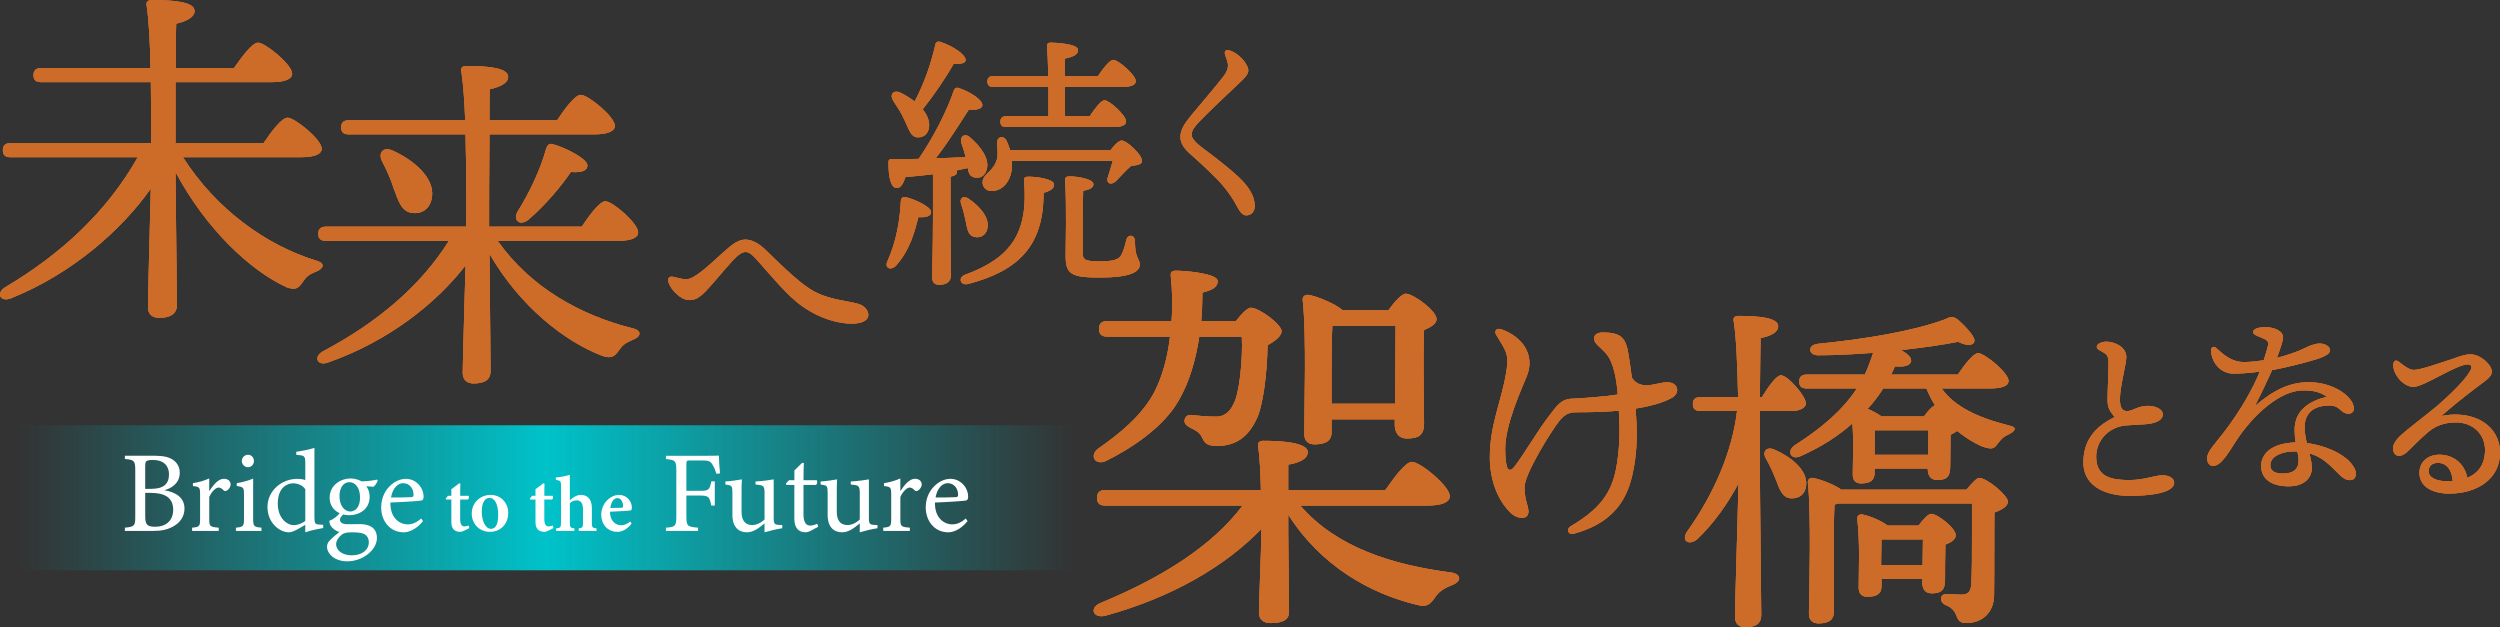 <?xml version="1.0" encoding="UTF-8"?>
<svg id="_レイヤー_2" data-name="レイヤー 2" xmlns="http://www.w3.org/2000/svg" xmlns:xlink="http://www.w3.org/1999/xlink" viewBox="0 0 1103.2 276.77">
  <rect x="0" y="0" width="1103.2" height="276.77" fill="#333333" stroke="none"/>
  <defs>
    <style>
      .cls-1 {
        fill: #f47a27;
      }

      .cls-1, .cls-2, .cls-3 {
        stroke-width: 0px;
      }

      .cls-4 {
        opacity: .8;
      }

      .cls-2 {
        fill: url(#_名称未設定グラデーション_56);
      }

      .cls-3 {
        fill: #fff;
      }
    </style>
    <linearGradient id="_名称未設定グラデーション_56" data-name="名称未設定グラデーション 56" x1="8.66" y1="219.66" x2="473.66" y2="219.66" gradientUnits="userSpaceOnUse">
      <stop offset="0" stop-color="#00c2c9" stop-opacity="0"/>
      <stop offset=".5" stop-color="#00c2c9"/>
      <stop offset="1" stop-color="#00c2c9" stop-opacity="0"/>
    </linearGradient>
  </defs>
  <g id="header">
    <g class="cls-4">
      <g>
        <g>
          <path class="cls-1" d="m80.71,69.35c14.77,23.17,36.69,38.72,58.46,45.56,4.98,1.24,3.27,3.73.62,4.82-3.89,1.55-4.66,2.49-6.06,4.51-2.02,3.11-3.42,3.89-7.31,2.49-16.17-7.46-35.61-25.81-48.98-50.84.16,18.04.62,53.33.62,58.77,0,3.58-2.64,5.6-7.77,5.6-3.11,0-4.98-1.71-4.98-4.66,0-5.6.78-33.9,1.24-52.4-12.91,18.35-34.83,37.63-61.57,48.36-4.82,2.02-7-2.18-2.64-4.82,24.88-14.77,44.94-33.43,58.46-57.37H4.68c-2.02,0-3.42-.62-3.42-3.11,0-2.33,1.4-3.11,3.42-3.11h62.04c0-6.69,0-16.64-.16-26.9H18.21c-2.02,0-3.42-.62-3.42-3.11,0-2.33,1.4-3.11,3.42-3.11h48.2c-.16-11.04-.78-21.61-1.71-27.68-.31-1.4.62-2.33,2.18-2.33,10.42,0,18.97.93,18.97,4.82,0,2.64-3.27,4.51-8.09,5.6-.16,3.89-.16,11.35-.16,19.59h25.66c3.58-5.13,8.09-11.19,10.57-11.19,3.27,0,15.08,9.64,15.08,13.68,0,2.18-2.8,3.73-9.02,3.73h-42.45v26.9h38.87c3.42-5.13,8.09-11.2,10.57-11.2,3.27,0,15.08,9.64,15.08,13.68,0,2.18-2.64,3.73-9.02,3.73h-52.24Z"/>
          <path class="cls-1" d="m219.57,106.23c14.62,20.84,37.01,32.96,59.24,38.56,4.98,1.09,3.73,3.89.78,4.98-3.73,1.56-4.98,2.64-6.22,4.51-2.18,3.11-3.58,4.04-7.46,2.8-16.79-6.38-36.54-21.92-49.91-45.09.16,18.97.47,46.8.47,51.78,0,3.58-2.33,5.44-7.46,5.44-3.11,0-4.82-1.71-4.82-4.66,0-5.13.78-29.54,1.24-47.42-13.06,16.79-33.74,33.27-60.48,42.76-4.82,1.87-6.84-2.33-2.49-4.82,24.1-12.75,43.07-28.77,55.66-48.82h-54.26c-2.02,0-3.42-.62-3.42-3.11,0-2.33,1.4-3.11,3.42-3.11h61.88c0-4.04.16-23.01-.31-40.74h-51.47c-2.02,0-3.42-.62-3.42-3.11,0-2.33,1.4-3.11,3.42-3.11h51.31c-.31-8.86-.93-16.79-1.71-21.77-.31-1.4.62-2.18,2.02-2.18,10.42,0,18.66.93,18.66,4.82,0,2.64-3.27,4.35-8.09,5.44-.16,2.95-.16,7.93-.16,13.68h29.85c3.42-5.13,7.93-11.19,10.42-11.19,3.27,0,15.08,9.64,15.08,13.68,0,2.18-2.8,3.73-9.02,3.73h-46.33c-.16,15.39-.16,33.43-.16,37.47v3.27h40.89c3.42-5.13,7.93-11.19,10.42-11.19,3.27,0,14.46,9.8,14.46,13.68,0,2.33-2.8,3.73-8.55,3.73h-53.49Zm-45.87-23.17c-1.24-4.04-3.11-8.09-5.13-11.97-1.71-3.42.31-6.53,4.66-4.66,9.33,4.2,18.5,11.97,17.41,20.37-.62,4.82-3.89,7.77-8.86,7.15-4.51-.62-5.91-4.98-8.08-10.88Zm70.12-19.44c5.6,1.4,15.39,6.53,15.39,9.33,0,2.49-2.64,3.27-7.31,2.95-4.04,5.91-10.73,14.15-18.66,20.99-3.58,2.95-6.84.62-4.98-3.27,5.44-8.71,10.11-18.5,12.75-27.99.47-1.4,1.24-2.49,2.8-2.02Z"/>
          <path class="cls-1" d="m297.33,122.2c2.12.51,3.43,1.01,5.66,1.01,3.64,0,10.6-6.87,16.36-12.02,3.94-3.54,6.56-5.45,9.59-5.45,2.63,0,5.66,1.41,8.79,4.44,5.45,5.25,13.33,13.23,19.59,17.27,7.68,4.95,15.55,4.95,21.51,6.67,2.42.71,4.34,2.73,4.34,4.85,0,2.52-3.03,3.84-7.27,3.84-7.27,0-16.77-3.23-24.64-9.8-5.66-4.75-12.83-13.43-17.37-18.48-1.82-2.02-3.23-3.33-4.85-3.33-1.41,0-2.93.81-5.86,3.94-3.03,3.23-9.29,10.91-11.92,13.53-2.73,2.73-4.44,3.74-7.07,3.74-3.94,0-8.18-4.75-9.09-7.58-.71-2.32.3-3.03,2.22-2.63Z"/>
          <path class="cls-1" d="m410.87,93.55c0,1.78-2.02,2.5-5.59,2.26-1.55,5.95-3.57,14.4-10,21.54-2.26,2.14-5,.95-3.69-2.02,3.93-8.81,5.47-17.61,5.95-26.77.12-1.07.83-1.9,2.26-1.55,3.93.95,11.07,4.28,11.07,6.54Zm.83-16.66c-4.05.48-8.21.95-12.14,1.19-.83,2.74-2.14,5.12-4.05,4.88-2.5-.36-3.45-5-3.45-11.3,0-1.19.48-1.43,1.43-1.43,4.16,0,8.09,0,11.9-.12,6.54-9.52,12.37-20.94,15.59-30.34.36-.95,1.31-1.31,2.38-.83,5.12,1.78,10.35,5.24,10.11,7.62-.24,1.78-3.33,2.02-5.95,1.78-3.69,5.71-9.04,14.4-14.64,21.54,4.88-.12,9.28-.36,13.21-.6-.48-2.14-1.19-4.28-1.9-6.31-.71-2.5,1.31-4.4,3.69-2.5,5.12,4.4,8.92,9.76,7.5,14.4-.71,2.74-2.97,4.16-5.71,3.33-1.78-.48-2.26-2.02-2.62-4.05-1.55.36-3.21.71-5,1.07.12.24.24.48.24.71,0,.95-.95,1.67-2.86,2.02v18.44c0,12.85.24,21.54.24,24.99,0,2.5-1.55,4.28-5.24,4.28-2.26,0-3.09-1.31-3.09-3.57,0-3.93.36-12.49.36-25.7v-19.51Zm-17.61-32.6c-1.55-2.38,0-4.76,3.09-3.45,2.26,1.07,4.52,2.5,6.43,3.93,4.28-8.09,7.14-16.42,9.16-25.11.12-.95,1.07-1.55,2.14-1.19,5.59,1.78,11.54,5.83,11.18,8.21-.24,1.43-2.62,1.55-5.24,1.43-3.33,5.95-8.57,13.68-13.68,20.11,1.78,2.26,2.86,4.64,2.86,7.14-.12,3.09-1.9,5.35-5,5.24-3.09,0-3.81-3.33-5.95-7.73-1.31-3.09-3.33-5.95-5-8.57Zm29.99,45.57c-.71-2.14.83-3.81,3.21-2.26,5,3.33,9.76,8.69,8.33,13.56-.71,2.74-3.09,4.05-5.83,3.33-2.62-.71-2.97-3.45-3.69-7.14-.48-2.38-1.19-5.12-2.02-7.5Zm41.05-8.45c0,1.55-.95,2.62-4.64,3.69.12,23.2-10.95,34.39-33.32,40.22-3.45.83-4.64-2.97-1.07-4.16,19.99-7.38,27.72-18.32,25.82-41.17-.12-1.55.24-2.02,1.9-2.02,3.81,0,11.3,1.07,11.3,3.45Zm24.99-15.23c1.55-2.02,3.45-4.05,4.76-4.16,2.26-.12,8.81,6.07,9.04,8.69.24,2.14-2.5,2.14-4.76,2.5-2.38,1.9-5,5-6.78,6.78-2.26,2.02-4.64.83-3.33-2.38.48-1.55,1.31-4.16,2.02-6.66h-44.62c.12.71.12,1.31.12,2.02-.12,6.54-3.81,11.07-8.57,11.3-2.5.24-4.28-1.43-4.4-3.57-.12-3.81,4.05-4.52,5.95-9.28,1.19-2.62.48-5.71.48-8.45-.12-2.74,2.97-3.33,4.16-.83.59,1.19,1.07,2.62,1.55,4.05h44.38Zm-51.76-27.84c-1.55,0-2.62-.48-2.62-2.38,0-1.79,1.07-2.38,2.62-2.38h24.15c0-5.35-.24-10.23-.48-13.09-.12-1.07.48-1.67,1.55-1.67,2.02,0,12.14.48,12.14,3.21,0,2.14-2.26,3.09-5.83,3.81v7.73h14.64c2.26-3.33,5.12-7.14,6.78-7.14,2.14,0,9.88,6.66,9.88,9.4,0,1.67-2.02,2.5-5.83,2.5h-25.46v12.97h10.95c2.26-3.33,5-7.02,6.54-7.02,2.26,0,9.52,6.66,9.52,9.28.12,1.67-2.02,2.5-5.47,2.5h-47.36c-1.55,0-2.62-.48-2.62-2.38,0-1.78,1.07-2.38,2.62-2.38h18.56v-12.97h-24.27Zm62.47,68.06c0,7.97,2.14,7.62,2.14,10.35,0,3.57-5.24,5.71-17.37,5.71-12.85,0-15.35-1.31-15.35-9.64,0-3.69.48-22.85-.24-32.84-.12-1.67.36-2.14,2.02-2.14,3.21,0,10.47,1.07,10.47,3.45,0,1.43-1.43,2.38-4.52,2.86-.24,7.73-.24,21.3-.24,26.65,0,3.93.59,4.52,7.85,4.52,5.71,0,7.97-.83,9.04-2.5,1.07-1.78,1.9-4.76,2.38-6.9.71-2.74,3.81-2.38,3.81.48Z"/>
          <path class="cls-1" d="m549.94,28.45c1.42,2.49,1.51,3.82-2.04,7.2-5.78,5.51-14.76,13.87-18.85,18.22-2.04,2.22-3.2,3.64-3.2,5.6,0,1.33,1.16,3.11,4.98,5.96,5.16,3.82,11.47,8.71,15.56,12.53,5.16,4.8,7.29,8.98,7.29,12.89,0,2.93-1.87,4.18-3.73,4.18-1.24,0-2.4-.8-4-3.82-1.87-3.56-3.47-5.87-6.31-9.33-3.11-3.73-10.4-10.4-14.13-13.69-2.76-2.4-4.62-4.89-4.62-7.73,0-3.11,1.78-5.96,4.89-9.69,3.64-4.45,10.58-12.45,14.13-17.07,1.78-2.31,2.31-4.27,1.78-6.31-.44-1.69-.98-2.67-1.16-3.56-.27-1.33.44-2.13,2.22-1.51,2.93.98,5.78,3.56,7.2,6.13Z"/>
        </g>
        <g>
          <path class="cls-1" d="m80.71,69.35c14.77,23.17,36.69,38.72,58.46,45.56,4.98,1.24,3.27,3.73.62,4.82-3.89,1.55-4.66,2.49-6.06,4.51-2.02,3.11-3.42,3.89-7.31,2.49-16.17-7.46-35.61-25.81-48.98-50.84.16,18.04.62,53.33.62,58.77,0,3.58-2.64,5.6-7.77,5.6-3.11,0-4.98-1.71-4.98-4.66,0-5.6.78-33.9,1.24-52.4-12.91,18.35-34.83,37.63-61.57,48.36-4.82,2.02-7-2.18-2.64-4.82,24.88-14.77,44.94-33.43,58.46-57.37H4.68c-2.02,0-3.42-.62-3.42-3.11,0-2.33,1.4-3.11,3.42-3.11h62.04c0-6.69,0-16.64-.16-26.9H18.21c-2.02,0-3.42-.62-3.42-3.11,0-2.33,1.4-3.11,3.42-3.11h48.2c-.16-11.04-.78-21.61-1.71-27.68-.31-1.4.62-2.33,2.18-2.33,10.42,0,18.97.93,18.97,4.82,0,2.64-3.27,4.51-8.09,5.6-.16,3.89-.16,11.35-.16,19.59h25.66c3.58-5.13,8.09-11.19,10.57-11.19,3.27,0,15.08,9.64,15.08,13.68,0,2.18-2.8,3.73-9.02,3.73h-42.45v26.9h38.87c3.42-5.13,8.09-11.2,10.57-11.2,3.27,0,15.08,9.64,15.08,13.68,0,2.18-2.64,3.73-9.02,3.73h-52.24Z"/>
          <path class="cls-1" d="m219.57,106.23c14.62,20.84,37.01,32.96,59.24,38.56,4.98,1.09,3.73,3.89.78,4.98-3.73,1.56-4.98,2.64-6.22,4.51-2.18,3.11-3.58,4.04-7.46,2.8-16.79-6.38-36.54-21.92-49.91-45.09.16,18.97.47,46.8.47,51.78,0,3.58-2.33,5.44-7.46,5.44-3.11,0-4.82-1.71-4.82-4.66,0-5.13.78-29.54,1.24-47.42-13.06,16.79-33.74,33.27-60.48,42.76-4.82,1.87-6.84-2.33-2.49-4.82,24.1-12.75,43.07-28.77,55.66-48.82h-54.26c-2.02,0-3.42-.62-3.42-3.11,0-2.33,1.4-3.11,3.42-3.11h61.88c0-4.04.16-23.01-.31-40.74h-51.47c-2.02,0-3.42-.62-3.42-3.11,0-2.33,1.4-3.11,3.42-3.11h51.31c-.31-8.86-.93-16.79-1.71-21.77-.31-1.4.62-2.18,2.02-2.18,10.42,0,18.66.93,18.66,4.82,0,2.64-3.27,4.35-8.09,5.44-.16,2.95-.16,7.93-.16,13.68h29.85c3.42-5.13,7.93-11.19,10.42-11.19,3.27,0,15.08,9.64,15.08,13.68,0,2.18-2.8,3.73-9.02,3.73h-46.33c-.16,15.39-.16,33.43-.16,37.47v3.27h40.89c3.42-5.13,7.93-11.19,10.42-11.19,3.27,0,14.46,9.8,14.46,13.68,0,2.33-2.8,3.73-8.55,3.73h-53.49Zm-45.87-23.17c-1.24-4.04-3.11-8.09-5.13-11.97-1.71-3.42.31-6.53,4.66-4.66,9.33,4.2,18.5,11.97,17.41,20.37-.62,4.82-3.89,7.77-8.86,7.15-4.51-.62-5.91-4.98-8.08-10.88Zm70.12-19.44c5.6,1.4,15.39,6.53,15.39,9.33,0,2.49-2.64,3.27-7.31,2.95-4.04,5.91-10.73,14.15-18.66,20.99-3.58,2.95-6.84.62-4.98-3.27,5.44-8.71,10.11-18.5,12.75-27.99.47-1.4,1.24-2.49,2.8-2.02Z"/>
          <path class="cls-1" d="m297.33,122.2c2.12.51,3.43,1.01,5.66,1.01,3.64,0,10.6-6.87,16.36-12.02,3.94-3.54,6.56-5.45,9.59-5.45,2.63,0,5.66,1.41,8.79,4.44,5.45,5.25,13.33,13.23,19.59,17.27,7.68,4.95,15.55,4.95,21.51,6.67,2.42.71,4.34,2.73,4.34,4.85,0,2.52-3.03,3.84-7.27,3.84-7.27,0-16.77-3.23-24.64-9.8-5.66-4.75-12.83-13.43-17.37-18.48-1.82-2.02-3.23-3.33-4.85-3.33-1.41,0-2.93.81-5.86,3.94-3.03,3.23-9.29,10.91-11.92,13.53-2.73,2.73-4.44,3.74-7.07,3.74-3.94,0-8.18-4.75-9.09-7.58-.71-2.32.3-3.03,2.22-2.63Z"/>
          <path class="cls-1" d="m410.87,93.55c0,1.78-2.02,2.5-5.59,2.26-1.55,5.95-3.57,14.4-10,21.54-2.26,2.14-5,.95-3.69-2.02,3.93-8.81,5.47-17.61,5.95-26.77.12-1.07.83-1.9,2.26-1.55,3.93.95,11.07,4.28,11.07,6.54Zm.83-16.66c-4.05.48-8.21.95-12.14,1.19-.83,2.74-2.14,5.12-4.05,4.88-2.5-.36-3.45-5-3.45-11.3,0-1.19.48-1.43,1.43-1.43,4.16,0,8.09,0,11.9-.12,6.54-9.52,12.37-20.94,15.59-30.34.36-.95,1.31-1.31,2.38-.83,5.12,1.78,10.35,5.24,10.11,7.62-.24,1.78-3.33,2.02-5.95,1.78-3.69,5.71-9.04,14.4-14.64,21.54,4.88-.12,9.28-.36,13.21-.6-.48-2.14-1.19-4.28-1.9-6.31-.71-2.5,1.31-4.4,3.69-2.5,5.12,4.4,8.92,9.76,7.5,14.4-.71,2.74-2.97,4.16-5.71,3.33-1.78-.48-2.26-2.02-2.62-4.05-1.55.36-3.21.71-5,1.07.12.24.24.48.24.71,0,.95-.95,1.67-2.86,2.02v18.44c0,12.85.24,21.54.24,24.99,0,2.5-1.55,4.28-5.24,4.28-2.26,0-3.09-1.31-3.09-3.57,0-3.93.36-12.49.36-25.7v-19.51Zm-17.61-32.6c-1.55-2.38,0-4.76,3.09-3.45,2.26,1.07,4.52,2.5,6.43,3.93,4.28-8.09,7.14-16.42,9.16-25.11.12-.95,1.07-1.55,2.14-1.19,5.59,1.78,11.54,5.83,11.18,8.21-.24,1.43-2.62,1.55-5.24,1.43-3.33,5.95-8.57,13.68-13.68,20.11,1.78,2.26,2.86,4.64,2.86,7.14-.12,3.09-1.9,5.35-5,5.24-3.09,0-3.81-3.33-5.95-7.73-1.31-3.09-3.33-5.95-5-8.57Zm29.99,45.57c-.71-2.14.83-3.81,3.21-2.26,5,3.33,9.76,8.69,8.33,13.56-.71,2.74-3.09,4.05-5.83,3.33-2.62-.71-2.97-3.45-3.69-7.14-.48-2.38-1.19-5.12-2.02-7.5Zm41.05-8.45c0,1.55-.95,2.62-4.64,3.69.12,23.2-10.95,34.39-33.32,40.22-3.45.83-4.64-2.97-1.07-4.16,19.99-7.38,27.72-18.32,25.82-41.17-.12-1.55.24-2.02,1.9-2.02,3.81,0,11.3,1.07,11.3,3.45Zm24.99-15.23c1.55-2.02,3.45-4.05,4.76-4.16,2.26-.12,8.81,6.07,9.04,8.69.24,2.14-2.5,2.14-4.76,2.5-2.38,1.9-5,5-6.78,6.78-2.26,2.02-4.64.83-3.33-2.38.48-1.55,1.31-4.16,2.02-6.66h-44.62c.12.71.12,1.31.12,2.02-.12,6.54-3.81,11.07-8.57,11.3-2.5.24-4.28-1.43-4.4-3.57-.12-3.81,4.05-4.52,5.95-9.28,1.19-2.62.48-5.71.48-8.45-.12-2.74,2.97-3.33,4.16-.83.59,1.19,1.07,2.62,1.55,4.05h44.38Zm-51.76-27.84c-1.55,0-2.62-.48-2.62-2.38,0-1.79,1.07-2.38,2.62-2.38h24.15c0-5.35-.24-10.23-.48-13.09-.12-1.07.48-1.67,1.55-1.67,2.02,0,12.14.48,12.14,3.21,0,2.14-2.26,3.09-5.83,3.81v7.73h14.64c2.26-3.33,5.12-7.14,6.78-7.14,2.14,0,9.88,6.66,9.88,9.4,0,1.67-2.02,2.5-5.83,2.5h-25.46v12.97h10.95c2.26-3.33,5-7.02,6.54-7.02,2.26,0,9.52,6.66,9.52,9.28.12,1.67-2.02,2.5-5.47,2.5h-47.36c-1.55,0-2.62-.48-2.62-2.38,0-1.78,1.07-2.38,2.62-2.38h18.56v-12.97h-24.27Zm62.47,68.06c0,7.97,2.14,7.62,2.14,10.35,0,3.57-5.24,5.71-17.37,5.71-12.85,0-15.35-1.31-15.35-9.64,0-3.69.48-22.85-.24-32.84-.12-1.67.36-2.14,2.02-2.14,3.21,0,10.47,1.07,10.47,3.45,0,1.43-1.43,2.38-4.52,2.86-.24,7.73-.24,21.3-.24,26.65,0,3.93.59,4.52,7.85,4.52,5.71,0,7.97-.83,9.04-2.5,1.07-1.78,1.9-4.76,2.38-6.9.71-2.74,3.81-2.38,3.81.48Z"/>
          <path class="cls-1" d="m549.94,28.45c1.42,2.49,1.51,3.82-2.04,7.2-5.78,5.51-14.76,13.87-18.85,18.22-2.04,2.22-3.2,3.64-3.2,5.6,0,1.33,1.16,3.11,4.98,5.96,5.16,3.82,11.47,8.71,15.56,12.53,5.16,4.8,7.29,8.98,7.29,12.89,0,2.93-1.87,4.18-3.73,4.18-1.24,0-2.4-.8-4-3.82-1.87-3.56-3.47-5.87-6.31-9.33-3.11-3.73-10.4-10.4-14.13-13.69-2.76-2.4-4.62-4.89-4.62-7.73,0-3.11,1.78-5.96,4.89-9.69,3.64-4.45,10.58-12.45,14.13-17.07,1.78-2.31,2.31-4.27,1.78-6.31-.44-1.69-.98-2.67-1.16-3.56-.27-1.33.44-2.13,2.22-1.51,2.93.98,5.78,3.56,7.2,6.13Z"/>
        </g>
        <g>
          <path class="cls-1" d="m80.71,69.35c14.77,23.17,36.69,38.72,58.46,45.56,4.98,1.24,3.27,3.73.62,4.82-3.89,1.55-4.66,2.49-6.06,4.51-2.02,3.11-3.42,3.89-7.31,2.49-16.17-7.46-35.61-25.81-48.98-50.84.16,18.04.62,53.33.62,58.77,0,3.58-2.64,5.6-7.77,5.6-3.11,0-4.98-1.71-4.98-4.66,0-5.6.78-33.9,1.24-52.4-12.91,18.35-34.83,37.63-61.57,48.36-4.82,2.02-7-2.18-2.64-4.82,24.88-14.77,44.94-33.43,58.46-57.37H4.68c-2.02,0-3.42-.62-3.42-3.11,0-2.33,1.4-3.11,3.42-3.11h62.04c0-6.69,0-16.64-.16-26.9H18.21c-2.02,0-3.42-.62-3.42-3.11,0-2.33,1.4-3.11,3.42-3.11h48.2c-.16-11.04-.78-21.61-1.71-27.68-.31-1.4.62-2.33,2.18-2.33,10.42,0,18.97.93,18.97,4.82,0,2.64-3.27,4.51-8.09,5.6-.16,3.89-.16,11.35-.16,19.59h25.66c3.58-5.13,8.09-11.19,10.57-11.19,3.27,0,15.08,9.64,15.08,13.68,0,2.18-2.8,3.73-9.02,3.73h-42.45v26.9h38.87c3.42-5.13,8.09-11.2,10.57-11.2,3.27,0,15.08,9.64,15.08,13.68,0,2.18-2.64,3.73-9.02,3.73h-52.24Z"/>
          <path class="cls-1" d="m219.57,106.23c14.62,20.84,37.01,32.96,59.24,38.56,4.98,1.09,3.73,3.89.78,4.98-3.73,1.56-4.98,2.64-6.22,4.51-2.18,3.11-3.58,4.04-7.46,2.8-16.79-6.38-36.54-21.92-49.91-45.09.16,18.97.47,46.8.47,51.78,0,3.58-2.33,5.44-7.46,5.44-3.11,0-4.82-1.71-4.82-4.66,0-5.13.78-29.54,1.24-47.42-13.06,16.79-33.74,33.27-60.48,42.76-4.82,1.87-6.84-2.33-2.49-4.82,24.1-12.75,43.07-28.77,55.66-48.82h-54.26c-2.02,0-3.42-.62-3.42-3.11,0-2.33,1.4-3.11,3.42-3.11h61.88c0-4.04.16-23.01-.31-40.74h-51.47c-2.02,0-3.42-.62-3.42-3.11,0-2.33,1.4-3.11,3.42-3.11h51.31c-.31-8.86-.93-16.79-1.71-21.77-.31-1.4.62-2.18,2.02-2.18,10.42,0,18.66.93,18.66,4.82,0,2.64-3.27,4.35-8.09,5.44-.16,2.95-.16,7.93-.16,13.68h29.85c3.42-5.13,7.93-11.19,10.42-11.19,3.27,0,15.08,9.64,15.08,13.68,0,2.18-2.8,3.73-9.02,3.73h-46.33c-.16,15.39-.16,33.43-.16,37.47v3.27h40.89c3.42-5.13,7.93-11.19,10.42-11.19,3.27,0,14.46,9.8,14.46,13.68,0,2.33-2.8,3.73-8.55,3.73h-53.49Zm-45.87-23.17c-1.24-4.04-3.11-8.09-5.13-11.97-1.71-3.42.31-6.53,4.66-4.66,9.33,4.2,18.5,11.97,17.41,20.37-.62,4.82-3.89,7.77-8.86,7.15-4.51-.62-5.91-4.98-8.08-10.88Zm70.12-19.44c5.6,1.4,15.39,6.53,15.39,9.33,0,2.49-2.64,3.27-7.31,2.95-4.04,5.91-10.73,14.15-18.66,20.99-3.58,2.95-6.84.62-4.98-3.27,5.44-8.71,10.11-18.5,12.75-27.99.47-1.4,1.24-2.49,2.8-2.02Z"/>
          <path class="cls-1" d="m297.33,122.2c2.12.51,3.43,1.01,5.66,1.01,3.64,0,10.6-6.87,16.36-12.02,3.94-3.54,6.56-5.45,9.59-5.45,2.63,0,5.66,1.41,8.79,4.44,5.45,5.25,13.33,13.23,19.59,17.27,7.68,4.95,15.55,4.95,21.51,6.67,2.42.71,4.34,2.73,4.34,4.85,0,2.52-3.03,3.84-7.27,3.84-7.27,0-16.77-3.23-24.64-9.8-5.66-4.75-12.83-13.43-17.37-18.48-1.82-2.02-3.23-3.33-4.85-3.33-1.41,0-2.93.81-5.86,3.94-3.03,3.23-9.29,10.91-11.92,13.53-2.73,2.73-4.44,3.74-7.07,3.74-3.94,0-8.18-4.75-9.09-7.58-.71-2.32.3-3.03,2.22-2.63Z"/>
          <path class="cls-1" d="m410.87,93.55c0,1.78-2.02,2.5-5.59,2.26-1.55,5.95-3.57,14.4-10,21.54-2.26,2.14-5,.95-3.69-2.02,3.93-8.81,5.47-17.61,5.95-26.77.12-1.07.83-1.9,2.26-1.55,3.93.95,11.07,4.28,11.07,6.54Zm.83-16.66c-4.05.48-8.21.95-12.14,1.19-.83,2.74-2.14,5.12-4.05,4.88-2.5-.36-3.45-5-3.45-11.3,0-1.19.48-1.43,1.43-1.43,4.16,0,8.09,0,11.9-.12,6.54-9.52,12.37-20.94,15.59-30.34.36-.95,1.31-1.31,2.38-.83,5.12,1.78,10.35,5.24,10.11,7.62-.24,1.78-3.33,2.02-5.95,1.78-3.69,5.71-9.04,14.4-14.64,21.54,4.88-.12,9.28-.36,13.21-.6-.48-2.14-1.19-4.28-1.9-6.31-.71-2.5,1.31-4.4,3.69-2.5,5.12,4.4,8.92,9.76,7.5,14.4-.71,2.74-2.97,4.16-5.71,3.33-1.78-.48-2.26-2.02-2.62-4.05-1.55.36-3.21.71-5,1.07.12.24.24.48.24.71,0,.95-.95,1.67-2.86,2.02v18.44c0,12.85.24,21.54.24,24.99,0,2.5-1.55,4.28-5.24,4.28-2.26,0-3.09-1.31-3.09-3.57,0-3.93.36-12.49.36-25.7v-19.51Zm-17.61-32.6c-1.55-2.38,0-4.76,3.09-3.45,2.26,1.07,4.52,2.5,6.43,3.93,4.28-8.09,7.14-16.42,9.16-25.11.12-.95,1.07-1.55,2.14-1.19,5.59,1.78,11.54,5.83,11.18,8.21-.24,1.43-2.62,1.55-5.24,1.43-3.33,5.95-8.57,13.68-13.68,20.11,1.78,2.26,2.86,4.64,2.86,7.14-.12,3.09-1.9,5.35-5,5.24-3.09,0-3.81-3.33-5.95-7.73-1.31-3.09-3.33-5.95-5-8.57Zm29.99,45.57c-.71-2.14.83-3.81,3.21-2.26,5,3.33,9.76,8.69,8.33,13.56-.71,2.74-3.09,4.05-5.83,3.33-2.62-.71-2.97-3.45-3.69-7.14-.48-2.38-1.19-5.12-2.02-7.5Zm41.05-8.45c0,1.55-.95,2.62-4.64,3.69.12,23.2-10.95,34.39-33.32,40.22-3.45.83-4.64-2.97-1.07-4.16,19.99-7.38,27.72-18.32,25.82-41.17-.12-1.55.24-2.02,1.9-2.02,3.81,0,11.3,1.07,11.3,3.45Zm24.99-15.23c1.55-2.02,3.45-4.05,4.76-4.16,2.26-.12,8.81,6.07,9.04,8.69.24,2.14-2.5,2.14-4.76,2.5-2.38,1.9-5,5-6.78,6.78-2.26,2.02-4.64.83-3.33-2.38.48-1.55,1.31-4.16,2.02-6.66h-44.62c.12.71.12,1.31.12,2.02-.12,6.54-3.81,11.07-8.57,11.3-2.5.24-4.28-1.43-4.4-3.57-.12-3.81,4.05-4.52,5.95-9.28,1.19-2.62.48-5.71.48-8.45-.12-2.74,2.97-3.33,4.16-.83.59,1.19,1.07,2.62,1.55,4.05h44.38Zm-51.76-27.84c-1.55,0-2.62-.48-2.62-2.38,0-1.79,1.07-2.38,2.62-2.38h24.15c0-5.35-.24-10.23-.48-13.09-.12-1.07.48-1.67,1.55-1.67,2.02,0,12.14.48,12.14,3.21,0,2.14-2.26,3.09-5.83,3.81v7.73h14.64c2.26-3.33,5.12-7.14,6.78-7.14,2.14,0,9.88,6.66,9.88,9.4,0,1.67-2.02,2.5-5.83,2.5h-25.46v12.97h10.95c2.26-3.33,5-7.02,6.54-7.02,2.26,0,9.52,6.66,9.52,9.28.12,1.67-2.02,2.5-5.47,2.5h-47.36c-1.55,0-2.62-.48-2.62-2.38,0-1.78,1.07-2.38,2.62-2.38h18.56v-12.97h-24.27Zm62.47,68.06c0,7.97,2.14,7.62,2.14,10.35,0,3.57-5.24,5.71-17.37,5.71-12.85,0-15.35-1.31-15.35-9.64,0-3.69.48-22.85-.24-32.84-.12-1.67.36-2.14,2.02-2.14,3.21,0,10.47,1.07,10.47,3.45,0,1.43-1.43,2.38-4.52,2.86-.24,7.73-.24,21.3-.24,26.65,0,3.93.59,4.52,7.85,4.52,5.71,0,7.97-.83,9.04-2.5,1.07-1.78,1.9-4.76,2.38-6.9.71-2.74,3.81-2.38,3.81.48Z"/>
          <path class="cls-1" d="m549.94,28.45c1.42,2.49,1.51,3.82-2.04,7.2-5.78,5.51-14.76,13.87-18.85,18.22-2.04,2.22-3.2,3.64-3.2,5.6,0,1.33,1.16,3.11,4.98,5.96,5.16,3.82,11.47,8.71,15.56,12.53,5.16,4.8,7.29,8.98,7.29,12.89,0,2.93-1.87,4.18-3.73,4.18-1.24,0-2.4-.8-4-3.82-1.87-3.56-3.47-5.87-6.31-9.33-3.11-3.73-10.4-10.4-14.13-13.69-2.76-2.4-4.62-4.89-4.62-7.73,0-3.11,1.78-5.96,4.89-9.69,3.64-4.45,10.58-12.45,14.13-17.07,1.78-2.31,2.31-4.27,1.78-6.31-.44-1.69-.98-2.67-1.16-3.56-.27-1.33.44-2.13,2.22-1.51,2.93.98,5.78,3.56,7.2,6.13Z"/>
        </g>
      </g>
      <g>
        <g>
          <path class="cls-1" d="m573.82,223.12c16.02,18.6,40.99,26.18,66.13,29.45,5.34.69,4.82,4.13,1.03,5.51-4.31,1.72-6.03,3.1-7.58,5.34-2.41,3.44-3.79,4.65-8.27,3.44-20.66-4.99-42.36-17.22-56.66-39.78v8.09c0,6.2.34,30.48.34,34.79,0,3.79-3.1,4.99-8.27,4.99-2.93,0-4.99-1.55-4.99-4.65,0-4.48,1.03-28.07,1.03-34.79v-2.07c-15.84,16.36-39.26,30.14-68.71,38.23-5.34,1.38-7.41-3.27-2.41-5.51,27.21-11.19,49.6-25.32,62.86-43.05h-60.45c-2.24,0-3.79-.69-3.79-3.44,0-2.58,1.55-3.44,3.79-3.44h68.54c-.17-7.23-.52-14.81-1.2-19.29-.34-1.72.69-2.41,2.24-2.41,7.75,0,19.63.69,19.63,4.99,0,2.76-3.27,4.65-8.61,5.51v11.19h42.88c3.96-5.68,8.95-12.4,11.71-12.4,3.62,0,16.7,10.68,16.7,15.15,0,2.41-2.93,4.13-9.99,4.13h-55.97Zm-44.6-74.57c-1.55,10.16-4.31,19.98-9.13,28.24-6.89,12.05-21.18,21.18-31.86,26.52-4.82,2.41-7.75-2.24-3.62-5.34,9.13-6.37,19.12-14.29,24.8-24.97,3.44-6.72,5.86-15.33,6.89-24.45h-27.55c-2.24,0-3.79-.69-3.79-3.44,0-2.58,1.55-3.44,3.79-3.44h28.24c.52-6.54.34-13.26-.34-19.8-.17-1.72.34-2.41,2.24-2.41,4.99,0,18.77,1.38,18.43,4.65,0,2.41-1.89,3.79-6.72,4.99,0,4.13-.17,8.44-.52,12.57h15.33c2.24-2.93,4.99-5.86,6.54-5.86,3.79,0,13.6,7.41,13.6,10.33,0,2.07-2.75,4.31-6.2,6.2-.17,11.88-1.89,27.21-5.17,33.24-3.1,6.2-7.92,11.19-17.05,11.19-4.82,0-5.51-1.38-6.72-3.79-1.03-2.24-3.1-3.27-4.99-4.13-2.07-1.21-3.1-2.07-2.58-3.96.34-1.21,1.55-2.07,3.27-1.72,3.96.34,5.51.69,10.5.69s7.06-4.13,7.58-5.34c2.76-4.48,4.31-20.15,3.79-29.96h-18.77Zm58.38,42.19c0,3.79-2.58,5.34-7.58,5.34-2.93,0-4.48-1.72-4.48-4.65,0-11.71,1.03-43.4-.69-59.07-.17-1.38,1.03-2.41,2.41-2.24,3.1.34,11.54,3.62,15.15,6.72h20.32c2.41-3.44,5.86-7.23,7.58-7.23,3.44,0,13.61,7.58,13.61,11.19,0,2.07-2.58,3.62-5.51,4.82-.52,11.54,0,35.3,0,41.33,0,5.34-2.76,6.54-7.58,6.54-3.96,0-5.34-3.1-5.34-5.86v-2.58h-27.9v5.68Zm28.07-12.57c0-10.5.17-26.52.17-34.44h-27.9c-.34,5.17-.34,17.74-.34,21.18v13.26h28.07Z"/>
          <path class="cls-1" d="m737.47,175.71c-4.37,2.3-9.54,3.56-15.75,4.6.8,8.97.8,17.71-.69,25.76-1.84,10.24-5.75,23.81-26.57,29.44-2.42.69-3.57-1.96-1.26-3.33,14.84-8.74,19.09-16.79,20.7-30.13,1.04-8.05.81-14.95.46-20.82-6.33.58-13.34.69-19.09.69-3.45,0-5.41,1.61-7.25,3.91-3.79,4.83-15.3,23.35-15.3,29.21,0,7.02,2.88,9.78,1.27,12.42-1.04,1.73-4.72,1.38-7.36-1.15-6.21-5.98-9.2-15.41-9.2-24.38,0-14.95,5.29-24.96,7.36-38.41,1.27-7.71-.69-9.2-4.6-15.87-.92-1.61.23-3.1,2.41-2.3,9.09,3.22,14.95,11.16,11.16,20.59-2.3,5.75-9.55,21.28-9.55,32.2,0,2.76.23,5.75.69,7.59.46,1.72,1.73,2.53,3.45.11,4.14-5.29,10.58-16.45,15.41-22.54,3.22-4.14,4.95-7.13,9.89-7.36,5.75-.23,14.15-.92,20.24-1.84-.46-5.75-1.61-14.03-5.06-17.94-2.76-3.22-5.41-4.49-5.41-6.79,0-1.5,1.26-2.65,3.79-2.65,7.94,0,10.24,2.19,11.39,9.55.58,3.45,1.04,6.9,1.5,10.35,1.38,2.19,2.88,2.88,4.95,3.34,2.88.58,7.59-1.27,10.7-1.27,4.83,0,5.98,4.83,1.72,7.02Z"/>
          <path class="cls-1" d="m776.59,205.72c0,10.82.61,59.15.61,65.71,0,3.51-2.13,5.34-7.01,5.34-2.9,0-4.57-1.68-4.57-4.42,0-6.25,1.22-43.6,1.52-59-4.73,8.84-10.67,17.38-18.14,24.54-3.81,3.2-7.47.61-4.27-3.66,11.59-16.31,19.67-34.91,21.8-52.9h-16.16c-1.98,0-3.35-.61-3.35-3.05,0-2.29,1.37-3.05,3.35-3.05h16.62c-.31-13.11-.76-26.53-1.98-33.69-.3-1.37.61-2.13,1.98-2.13,9.76,0,17.68.91,17.68,4.57,0,2.59-3.05,4.27-7.77,5.18-.15,4.88-.15,15.4-.3,26.07h.91c2.9-4.73,6.4-9.6,8.38-9.6,3.05,0,10.98,9.15,10.98,12.35,0,2.29-3.35,3.35-5.79,3.35h-14.48v24.39Zm20.43,8.38c-.3,3.81-3.05,6.1-6.86,5.79-3.66-.3-4.88-3.96-6.55-8.38-1.22-3.05-2.74-6.4-4.42-9.3-1.52-2.74.15-5.34,3.81-3.81,7.32,3.2,14.64,8.99,14.03,15.7Zm59.76-42.69c5.64,7.78,15.09,12.65,29.58,16.31,4.73.91,2.13,2.9.31,3.81-3.2,1.52-3.51,2.29-4.88,3.96-1.83,2.29-2.13,3.2-7.17,1.52-3.81-1.68-7.62-4.12-10.98-6.86-.76.61-1.83,1.22-2.9,1.68,0,4.12-.15,11.74-.15,14.18,0,4.73-1.98,5.79-5.79,5.79-3.35,0-4.12-2.59-4.12-5.03h-23.48v1.98c0,3.35-2.13,4.57-5.95,4.57-2.44,0-3.66-1.37-3.66-3.96,0-6.1.46-13.87-.15-22.56-5.95,5.34-13.57,10.37-22.87,14.48-4.27,1.98-6.4-2.29-2.44-4.88,12.2-7.77,21.19-15.7,27.29-25h-22.11c-1.98,0-3.35-.61-3.35-3.05,0-2.29,1.37-3.05,3.35-3.05h25.61c1.37-3.05,2.59-6.25,3.66-9.6-8.08.61-16.31,1.07-24.09,1.07-4.42.15-5.18-4.42-.46-5.03,21.34-2.13,41.31-5.49,55.49-10.52,3.66-1.68,4.27-1.98,7.17.46,1.98,1.83,4.73,4.57,6.1,7.01,1.68,3.05-1.22,4.88-6.71,2.13-6.86,1.37-15.55,2.59-25.15,3.66,2.59,1.52,4.42,3.05,4.42,4.57,0,2.13-2.74,3.05-7.16,2.59-.46,1.22-1.07,2.44-1.68,3.66h29.42c3.05-4.42,6.86-9.45,9-9.45,2.9,0,13.41,8.69,13.41,12.2,0,2.13-2.59,3.35-8.08,3.35h-21.5Zm10.98,44.67c2.13-2.59,4.57-5.18,5.49-5.18,3.66,0,12.81,7.77,12.81,10.52,0,1.98-2.9,3.66-5.95,4.73-.15,9.3,0,23.48-.15,36.13,0,8.84-6.1,12.65-12.2,12.65s-2.29-5.18-9.15-7.93c-3.05-1.37-2.59-4.88.31-4.88,1.07,0,4.73.3,6.4.3,3.2,0,4.27-1.22,4.57-4.57.3-5.34.3-13.57.3-19.97v-15.7h-58.69c-.61.15-1.37.31-1.98.46-.3,4.42-.3,18.29-.3,21.65v25.92c0,3.35-2.29,4.88-6.71,4.88-2.74,0-4.27-1.52-4.27-4.27.15-10.98,1.07-43.3-.46-57.93-.15-1.22.91-2.13,2.13-1.98,2.44.3,9,2.59,12.65,5.18h55.19Zm-21.19,15.86c1.98-2.59,4.27-5.18,5.64-5.18,2.74,0,10.82,6.25,10.82,9.45,0,1.98-2.29,3.2-4.57,4.12-.15,4.73-.15,12.96-.15,15.7,0,4.73-2.13,5.79-5.79,5.79s-4.27-2.74-4.27-5.18v-1.22h-17.99v3.35c0,3.35-2.29,4.57-6.25,4.57-2.44,0-3.81-1.37-3.81-3.96,0-7.78.61-19.21-.61-30.49-.15-1.37,1.07-2.13,2.29-1.83,2.74.46,8.08,2.59,11.13,4.88h13.57Zm-15.55-60.52c-1.83,2.9-4.12,5.95-6.86,8.99,2.13.91,4.42,2.13,6.1,3.35h18.75c1.68-2.29,3.51-4.42,4.88-4.88-1.52-2.44-2.74-4.88-3.81-7.47h-19.06Zm-3.81,29.27h23.63c0-3.51.15-7.62.15-10.82h-23.63c0,2.29-.15,6.25-.15,8.99v1.83Zm21.19,48.63l.15-11.28h-18.29c0,2.29-.15,7.01-.15,9.76v1.52h18.29Z"/>
          <path class="cls-1" d="m929.32,150.77c4.05,0,8.98,2.46,8.98,6.78,0,3.26-2.82,12.94-2.82,18.57,0,3.52.79,5.37,3.34,5.28,2.55-.09,4.4-2.2,8.8-2.29,3.61-.09,6.78,1.5,6.78,3.7,0,2.73-3.26,4.05-7.74,4.4-2.29.18-5.9.26-8.71.53-7.3.7-13.29,6.6-12.94,14.52.35,8.27,6.86,9.59,14.61,9.59,6.6,0,11.35-2.11,14.61-2.11,2.99,0,5.19,1.32,5.19,3.26,0,4.4-10.12,5.81-19.8,5.81-8.54,0-19.89-3.08-20.24-14.17-.26-9.86,4.84-16.28,13.82-20.59-2.02-2.46-3.17-3.87-3.17-7.57,0-4.14.44-12.76.44-16.1,0-2.64-.44-3.7-1.94-4.66-1.85-1.14-3.26-1.58-3.26-2.73,0-1.23,2.29-2.2,4.05-2.2Z"/>
          <path class="cls-1" d="m1039.59,208.88c0,.97-.18,2.99-2.64,2.99-2.29,0-3.87-1.67-6.33-4.14-3.34-3.34-6.42-6.25-11.53-7.66.62,2.29,1.06,4.49,1.06,6.51,0,3.7-2.73,8.01-10.21,8.01s-12.14-3.17-12.14-8.98c0-4.58,3.61-10.03,15.22-10.38-.26-1.58-.44-3.43-.44-5.63,0-8.62,6.69-12.67,14.17-14.52-2.64-2.02-5.81-2.82-10.38-2.82-10.38,0-22.26,11-29.66,22.35-3.17,4.84-6.51,11-10.12,11-1.67,0-2.64-1.58-2.64-3.34,0-2.99,3.17-5.98,7.57-11.7,6.95-9.06,12.76-19.18,15.66-26.58-3.78.53-8.01.88-11.7.88-5.54,0-9.77-5.02-9.77-10.47,0-1.14,1.14-1.76,2.11-.97,1.67,1.32,5.9,6.34,12.32,6.34,2.9,0,5.9-.35,8.8-.79.97-2.9,1.58-5.19,1.85-6.34.44-1.94-.26-2.55-2.55-3.52-1.85-.79-3.96-1.32-3.96-2.64,0-1.5,2.99-2.11,5.19-2.11,4.31,0,8.01,1.76,8.01,4.49,0,1.32-1.23,5.02-2.73,9.06,3.96-.97,8.98-2.64,12.14-4.22,2.64-1.32,5.02-2.11,6.69-2.11,2.38,0,4.58,1.32,4.58,2.82s-1.23,2.2-3.34,3.17c-2.29,1.06-13.82,4.22-22.17,5.72-1.85,4.14-4.58,9.94-7.66,15.93,8.45-7.22,15.49-10.56,23.85-10.56,11,0,19.89,6.51,19.89,11.7,0,1.41-1.23,2.2-2.29,2.2-1.85,0-2.99-1.06-4.14-2.11-1.41-1.23-2.9-1.76-6.34-1.41-6.34.62-8.98,4.49-8.98,9.42,0,2.29.44,4.75.97,7.04,5.28.7,12.5,2.82,17.33,6.78,2.38,1.94,4.31,4.58,4.31,6.6Zm-25.78-9.59c-.62-.09-1.23-.09-1.94-.09-3.61,0-10.03,1.58-10.03,6.07,0,2.2,1.41,3.7,5.54,3.7,5.37,0,6.95-2.64,6.95-5.63,0-1.41-.18-2.64-.53-4.05Z"/>
          <path class="cls-1" d="m1103.2,199.77c0,11.53-10.03,18.04-22.35,18.04-7.48,0-13.2-3.08-13.2-9.15,0-5.02,3.96-8.01,8.8-8.01,6.25,0,11.18,4.05,12.32,10.21,4.31-1.76,7.83-5.37,7.83-12.32s-5.37-12.14-12.76-12.14c-5.54,0-9.24,1.67-12.32,4.22-4.66,3.96-7.3,7.04-9.59,9.06-2.29,1.94-4.58,2.02-5.54,0-.97-1.85-.26-4.31,2.38-6.95,3.78-3.61,12.41-9.94,17.16-13.99,5.19-4.58,11.79-10.82,14.17-15.14,1.06-1.85.35-2.82-1.06-2.82-5.1,0-19.45,9.94-24.02,9.94-4.31,0-8.89-5.28-8.89-9.5,0-2.11,1.06-2.64,2.55-1.5,1.76,1.41,4.4,3.52,6.42,3.52,3.17,0,11.44-2.99,18.39-5.28,2.64-.97,4.66-1.58,6.69-1.58,4.58,0,9.42,4.75,9.42,7.66,0,2.55-4.14,4.84-6.6,6.78-6.07,4.58-11,8.62-15.75,12.76,14.61-2.9,25.96,4.31,25.96,16.19Zm-20.86,12.5c-.35-5.19-2.9-8.01-6.51-8.01-2.55,0-4.05,1.32-4.14,3.61-.09,2.99,3.78,4.49,7.92,4.49.88,0,1.85,0,2.73-.09Z"/>
        </g>
        <g>
          <path class="cls-1" d="m573.82,223.12c16.02,18.6,40.99,26.18,66.13,29.45,5.34.69,4.82,4.13,1.03,5.51-4.31,1.72-6.03,3.1-7.58,5.34-2.41,3.44-3.79,4.65-8.27,3.44-20.66-4.99-42.36-17.22-56.66-39.78v8.09c0,6.2.34,30.48.34,34.79,0,3.79-3.1,4.99-8.27,4.99-2.93,0-4.99-1.55-4.99-4.65,0-4.48,1.03-28.07,1.03-34.79v-2.07c-15.84,16.36-39.26,30.14-68.71,38.23-5.34,1.38-7.41-3.27-2.41-5.51,27.21-11.19,49.6-25.32,62.86-43.05h-60.45c-2.24,0-3.79-.69-3.79-3.44,0-2.58,1.55-3.44,3.79-3.44h68.54c-.17-7.23-.52-14.81-1.2-19.29-.34-1.72.69-2.41,2.24-2.41,7.75,0,19.63.69,19.63,4.99,0,2.76-3.27,4.65-8.61,5.51v11.19h42.88c3.96-5.68,8.95-12.4,11.71-12.4,3.62,0,16.7,10.68,16.7,15.15,0,2.41-2.93,4.13-9.99,4.13h-55.97Zm-44.6-74.57c-1.55,10.16-4.31,19.98-9.13,28.24-6.89,12.05-21.18,21.18-31.86,26.52-4.82,2.41-7.75-2.24-3.62-5.34,9.13-6.37,19.12-14.29,24.8-24.97,3.44-6.72,5.86-15.33,6.89-24.45h-27.55c-2.24,0-3.79-.69-3.79-3.44,0-2.58,1.55-3.44,3.79-3.44h28.24c.52-6.54.34-13.26-.34-19.8-.17-1.72.34-2.41,2.24-2.41,4.99,0,18.77,1.38,18.43,4.65,0,2.41-1.89,3.79-6.72,4.99,0,4.13-.17,8.44-.52,12.57h15.33c2.24-2.93,4.99-5.86,6.54-5.86,3.79,0,13.6,7.41,13.6,10.33,0,2.07-2.75,4.31-6.2,6.2-.17,11.88-1.89,27.21-5.17,33.24-3.1,6.2-7.92,11.19-17.05,11.19-4.82,0-5.51-1.38-6.72-3.79-1.03-2.24-3.1-3.27-4.99-4.13-2.07-1.21-3.1-2.07-2.58-3.96.34-1.21,1.55-2.07,3.27-1.72,3.96.34,5.51.69,10.5.69s7.06-4.13,7.58-5.34c2.76-4.48,4.31-20.15,3.79-29.96h-18.77Zm58.38,42.19c0,3.79-2.58,5.34-7.58,5.34-2.93,0-4.48-1.72-4.48-4.65,0-11.71,1.03-43.4-.69-59.07-.17-1.38,1.03-2.41,2.41-2.24,3.1.34,11.54,3.62,15.15,6.72h20.32c2.41-3.44,5.86-7.23,7.58-7.23,3.44,0,13.61,7.58,13.61,11.19,0,2.07-2.58,3.62-5.51,4.82-.52,11.54,0,35.3,0,41.33,0,5.34-2.76,6.54-7.58,6.54-3.96,0-5.34-3.1-5.34-5.86v-2.58h-27.9v5.68Zm28.07-12.57c0-10.5.17-26.52.17-34.44h-27.9c-.34,5.17-.34,17.74-.34,21.18v13.26h28.07Z"/>
          <path class="cls-1" d="m737.47,175.71c-4.37,2.3-9.54,3.56-15.75,4.6.8,8.97.8,17.71-.69,25.76-1.84,10.24-5.75,23.81-26.57,29.44-2.42.69-3.57-1.96-1.26-3.33,14.84-8.74,19.09-16.79,20.7-30.13,1.04-8.05.81-14.95.46-20.82-6.33.58-13.34.69-19.09.69-3.45,0-5.41,1.61-7.25,3.91-3.79,4.83-15.3,23.35-15.3,29.21,0,7.02,2.88,9.78,1.27,12.42-1.04,1.73-4.72,1.38-7.36-1.15-6.21-5.98-9.2-15.41-9.2-24.38,0-14.95,5.29-24.96,7.36-38.41,1.27-7.71-.69-9.2-4.6-15.87-.92-1.61.23-3.1,2.41-2.3,9.09,3.22,14.95,11.16,11.16,20.59-2.3,5.75-9.55,21.28-9.55,32.2,0,2.76.23,5.75.69,7.59.46,1.72,1.73,2.53,3.45.11,4.14-5.29,10.58-16.45,15.41-22.54,3.22-4.14,4.95-7.13,9.89-7.36,5.75-.23,14.15-.92,20.24-1.84-.46-5.75-1.61-14.03-5.06-17.94-2.76-3.22-5.41-4.49-5.41-6.79,0-1.5,1.26-2.65,3.79-2.65,7.94,0,10.24,2.19,11.39,9.55.58,3.45,1.04,6.9,1.5,10.35,1.38,2.19,2.88,2.88,4.95,3.34,2.88.58,7.59-1.27,10.7-1.27,4.83,0,5.98,4.83,1.72,7.02Z"/>
          <path class="cls-1" d="m776.59,205.72c0,10.82.61,59.15.61,65.71,0,3.51-2.13,5.34-7.01,5.34-2.9,0-4.57-1.68-4.57-4.42,0-6.25,1.22-43.6,1.52-59-4.73,8.84-10.67,17.38-18.14,24.54-3.81,3.2-7.47.61-4.27-3.66,11.59-16.31,19.67-34.91,21.8-52.9h-16.16c-1.98,0-3.35-.61-3.35-3.05,0-2.29,1.37-3.05,3.35-3.05h16.62c-.31-13.11-.76-26.53-1.98-33.69-.3-1.37.61-2.13,1.98-2.13,9.76,0,17.68.91,17.68,4.57,0,2.59-3.05,4.27-7.77,5.18-.15,4.88-.15,15.4-.3,26.07h.91c2.9-4.73,6.4-9.6,8.38-9.6,3.05,0,10.98,9.15,10.98,12.35,0,2.29-3.35,3.35-5.79,3.35h-14.48v24.39Zm20.43,8.38c-.3,3.81-3.05,6.1-6.86,5.79-3.66-.3-4.88-3.96-6.55-8.38-1.22-3.05-2.74-6.4-4.42-9.3-1.52-2.74.15-5.34,3.81-3.81,7.32,3.2,14.64,8.99,14.03,15.7Zm59.76-42.69c5.64,7.78,15.09,12.65,29.58,16.31,4.73.91,2.13,2.9.31,3.81-3.2,1.52-3.51,2.29-4.88,3.96-1.83,2.29-2.13,3.2-7.17,1.52-3.81-1.68-7.62-4.12-10.98-6.86-.76.61-1.83,1.22-2.9,1.68,0,4.12-.15,11.74-.15,14.18,0,4.73-1.98,5.79-5.79,5.79-3.35,0-4.12-2.59-4.12-5.03h-23.48v1.98c0,3.35-2.13,4.57-5.95,4.57-2.44,0-3.66-1.37-3.66-3.96,0-6.1.46-13.87-.15-22.56-5.95,5.34-13.57,10.37-22.87,14.48-4.27,1.98-6.4-2.29-2.44-4.88,12.2-7.77,21.19-15.7,27.29-25h-22.11c-1.98,0-3.35-.61-3.35-3.05,0-2.29,1.37-3.05,3.35-3.05h25.61c1.37-3.05,2.59-6.25,3.66-9.6-8.08.61-16.31,1.07-24.09,1.07-4.42.15-5.18-4.42-.46-5.03,21.34-2.13,41.31-5.49,55.49-10.52,3.66-1.68,4.27-1.98,7.17.46,1.98,1.83,4.73,4.57,6.1,7.01,1.68,3.05-1.22,4.88-6.71,2.13-6.86,1.37-15.55,2.59-25.15,3.66,2.59,1.52,4.42,3.05,4.42,4.57,0,2.13-2.74,3.05-7.16,2.59-.46,1.22-1.07,2.44-1.68,3.66h29.42c3.05-4.42,6.86-9.45,9-9.45,2.9,0,13.41,8.69,13.41,12.2,0,2.13-2.59,3.35-8.08,3.35h-21.5Zm10.98,44.67c2.13-2.59,4.57-5.18,5.49-5.18,3.66,0,12.81,7.77,12.81,10.52,0,1.98-2.9,3.66-5.95,4.73-.15,9.3,0,23.48-.15,36.13,0,8.84-6.1,12.65-12.2,12.65s-2.29-5.18-9.15-7.93c-3.05-1.37-2.59-4.88.31-4.88,1.07,0,4.73.3,6.4.3,3.2,0,4.27-1.22,4.57-4.57.3-5.34.3-13.57.3-19.97v-15.7h-58.69c-.61.15-1.37.31-1.98.46-.3,4.42-.3,18.29-.3,21.65v25.92c0,3.35-2.29,4.88-6.71,4.88-2.74,0-4.27-1.52-4.27-4.27.15-10.98,1.07-43.3-.46-57.93-.15-1.22.91-2.13,2.13-1.98,2.44.3,9,2.59,12.65,5.18h55.19Zm-21.19,15.86c1.98-2.59,4.27-5.18,5.64-5.18,2.74,0,10.82,6.25,10.82,9.45,0,1.98-2.29,3.2-4.57,4.12-.15,4.73-.15,12.96-.15,15.7,0,4.73-2.13,5.79-5.79,5.79s-4.27-2.74-4.27-5.18v-1.22h-17.99v3.35c0,3.35-2.29,4.57-6.25,4.57-2.44,0-3.81-1.37-3.81-3.96,0-7.78.61-19.21-.61-30.49-.15-1.37,1.07-2.13,2.29-1.83,2.74.46,8.08,2.59,11.13,4.88h13.57Zm-15.55-60.52c-1.83,2.9-4.12,5.95-6.86,8.99,2.13.91,4.42,2.13,6.1,3.35h18.75c1.68-2.29,3.51-4.42,4.88-4.88-1.52-2.44-2.74-4.88-3.81-7.47h-19.06Zm-3.81,29.27h23.63c0-3.51.15-7.62.15-10.82h-23.63c0,2.29-.15,6.25-.15,8.99v1.83Zm21.19,48.63l.15-11.28h-18.29c0,2.29-.15,7.01-.15,9.76v1.52h18.29Z"/>
          <path class="cls-1" d="m929.32,150.77c4.05,0,8.98,2.46,8.98,6.78,0,3.26-2.82,12.94-2.82,18.57,0,3.52.79,5.37,3.34,5.28,2.55-.09,4.4-2.2,8.8-2.29,3.61-.09,6.78,1.5,6.78,3.7,0,2.73-3.26,4.05-7.74,4.4-2.29.18-5.9.26-8.71.53-7.3.7-13.29,6.6-12.94,14.52.35,8.27,6.86,9.59,14.61,9.59,6.6,0,11.35-2.11,14.61-2.11,2.99,0,5.19,1.32,5.19,3.26,0,4.4-10.12,5.81-19.8,5.81-8.54,0-19.89-3.08-20.24-14.17-.26-9.86,4.84-16.28,13.82-20.59-2.02-2.46-3.17-3.87-3.17-7.57,0-4.14.44-12.76.44-16.1,0-2.64-.44-3.7-1.94-4.66-1.85-1.14-3.26-1.58-3.26-2.73,0-1.23,2.29-2.2,4.05-2.2Z"/>
          <path class="cls-1" d="m1039.59,208.88c0,.97-.18,2.99-2.64,2.99-2.29,0-3.87-1.67-6.33-4.14-3.34-3.34-6.42-6.25-11.53-7.66.62,2.29,1.06,4.49,1.06,6.51,0,3.7-2.73,8.01-10.21,8.01s-12.14-3.17-12.14-8.98c0-4.58,3.61-10.03,15.22-10.38-.26-1.58-.44-3.43-.44-5.63,0-8.62,6.69-12.67,14.17-14.52-2.64-2.02-5.81-2.82-10.38-2.82-10.38,0-22.26,11-29.66,22.35-3.17,4.84-6.51,11-10.12,11-1.67,0-2.64-1.58-2.64-3.34,0-2.99,3.17-5.98,7.57-11.7,6.95-9.06,12.76-19.18,15.66-26.58-3.78.53-8.01.88-11.7.88-5.54,0-9.77-5.02-9.77-10.47,0-1.14,1.14-1.76,2.11-.97,1.67,1.32,5.9,6.34,12.32,6.34,2.9,0,5.9-.35,8.8-.79.97-2.9,1.58-5.19,1.85-6.34.44-1.94-.26-2.55-2.55-3.52-1.85-.79-3.96-1.32-3.96-2.64,0-1.5,2.99-2.11,5.19-2.11,4.31,0,8.01,1.76,8.01,4.49,0,1.32-1.23,5.02-2.73,9.06,3.96-.97,8.98-2.64,12.14-4.22,2.64-1.32,5.02-2.11,6.69-2.11,2.38,0,4.58,1.32,4.58,2.82s-1.23,2.2-3.34,3.17c-2.29,1.06-13.82,4.22-22.17,5.72-1.85,4.14-4.58,9.94-7.66,15.93,8.45-7.22,15.49-10.56,23.85-10.56,11,0,19.89,6.51,19.89,11.7,0,1.41-1.23,2.2-2.29,2.2-1.85,0-2.99-1.06-4.14-2.11-1.41-1.23-2.9-1.76-6.34-1.41-6.34.62-8.98,4.49-8.98,9.42,0,2.29.44,4.75.97,7.04,5.28.7,12.5,2.82,17.33,6.78,2.38,1.94,4.31,4.58,4.31,6.6Zm-25.78-9.59c-.62-.09-1.23-.09-1.94-.09-3.61,0-10.03,1.58-10.03,6.07,0,2.2,1.41,3.7,5.54,3.7,5.37,0,6.95-2.64,6.95-5.63,0-1.41-.18-2.64-.53-4.05Z"/>
          <path class="cls-1" d="m1103.2,199.77c0,11.53-10.03,18.04-22.35,18.04-7.48,0-13.2-3.08-13.2-9.15,0-5.02,3.96-8.01,8.8-8.01,6.25,0,11.18,4.05,12.32,10.21,4.31-1.76,7.83-5.37,7.83-12.32s-5.37-12.14-12.76-12.14c-5.54,0-9.24,1.67-12.32,4.22-4.66,3.96-7.3,7.04-9.59,9.06-2.29,1.94-4.58,2.02-5.54,0-.97-1.85-.26-4.31,2.38-6.95,3.78-3.61,12.41-9.94,17.16-13.99,5.19-4.58,11.79-10.82,14.17-15.14,1.06-1.85.35-2.82-1.06-2.82-5.1,0-19.45,9.94-24.02,9.94-4.31,0-8.89-5.28-8.89-9.5,0-2.11,1.06-2.64,2.55-1.5,1.76,1.41,4.4,3.52,6.42,3.52,3.17,0,11.44-2.99,18.39-5.28,2.64-.97,4.66-1.58,6.69-1.58,4.58,0,9.42,4.75,9.42,7.66,0,2.55-4.14,4.84-6.6,6.78-6.07,4.58-11,8.62-15.75,12.76,14.61-2.9,25.96,4.31,25.96,16.19Zm-20.86,12.5c-.35-5.19-2.9-8.01-6.51-8.01-2.55,0-4.05,1.32-4.14,3.61-.09,2.99,3.78,4.49,7.92,4.49.88,0,1.85,0,2.73-.09Z"/>
        </g>
        <g>
          <path class="cls-1" d="m573.82,223.12c16.02,18.6,40.99,26.18,66.13,29.45,5.34.69,4.82,4.13,1.03,5.51-4.31,1.72-6.03,3.1-7.58,5.34-2.41,3.44-3.79,4.65-8.27,3.44-20.66-4.99-42.36-17.22-56.66-39.78v8.09c0,6.2.34,30.48.34,34.79,0,3.79-3.1,4.99-8.27,4.99-2.93,0-4.99-1.55-4.99-4.65,0-4.48,1.03-28.07,1.03-34.79v-2.07c-15.84,16.36-39.26,30.14-68.71,38.23-5.34,1.38-7.41-3.27-2.41-5.51,27.21-11.19,49.6-25.32,62.86-43.05h-60.45c-2.24,0-3.79-.69-3.79-3.44,0-2.58,1.55-3.44,3.79-3.44h68.54c-.17-7.23-.52-14.81-1.2-19.29-.34-1.72.69-2.41,2.24-2.41,7.75,0,19.63.69,19.63,4.99,0,2.76-3.27,4.65-8.61,5.51v11.19h42.88c3.96-5.68,8.95-12.4,11.71-12.4,3.62,0,16.7,10.68,16.7,15.15,0,2.41-2.93,4.13-9.99,4.13h-55.97Zm-44.6-74.57c-1.55,10.16-4.31,19.98-9.13,28.24-6.89,12.05-21.18,21.18-31.86,26.52-4.82,2.41-7.75-2.24-3.62-5.34,9.13-6.37,19.12-14.29,24.8-24.97,3.44-6.72,5.86-15.33,6.89-24.45h-27.55c-2.24,0-3.79-.69-3.79-3.44,0-2.58,1.55-3.44,3.79-3.44h28.24c.52-6.54.34-13.26-.34-19.8-.17-1.72.34-2.41,2.24-2.41,4.99,0,18.77,1.38,18.43,4.65,0,2.41-1.89,3.79-6.72,4.99,0,4.13-.17,8.44-.52,12.57h15.33c2.24-2.93,4.99-5.86,6.54-5.86,3.79,0,13.6,7.41,13.6,10.33,0,2.07-2.75,4.31-6.2,6.2-.17,11.88-1.89,27.21-5.17,33.24-3.1,6.2-7.92,11.19-17.05,11.19-4.82,0-5.51-1.38-6.72-3.79-1.03-2.24-3.1-3.27-4.99-4.13-2.07-1.21-3.1-2.07-2.58-3.96.34-1.21,1.55-2.07,3.27-1.72,3.96.34,5.51.69,10.5.69s7.06-4.13,7.58-5.34c2.76-4.48,4.31-20.15,3.79-29.96h-18.77Zm58.38,42.19c0,3.79-2.58,5.34-7.58,5.34-2.93,0-4.48-1.72-4.48-4.65,0-11.71,1.03-43.4-.69-59.07-.17-1.38,1.03-2.41,2.41-2.24,3.1.34,11.54,3.62,15.15,6.72h20.32c2.41-3.44,5.86-7.23,7.58-7.23,3.44,0,13.61,7.58,13.61,11.19,0,2.07-2.58,3.62-5.51,4.82-.52,11.54,0,35.3,0,41.33,0,5.34-2.76,6.54-7.58,6.54-3.96,0-5.34-3.1-5.34-5.86v-2.58h-27.9v5.68Zm28.07-12.57c0-10.5.17-26.52.17-34.44h-27.9c-.34,5.17-.34,17.74-.34,21.18v13.26h28.07Z"/>
          <path class="cls-1" d="m737.47,175.71c-4.37,2.3-9.54,3.56-15.75,4.6.8,8.97.8,17.71-.69,25.76-1.84,10.24-5.75,23.81-26.57,29.44-2.42.69-3.57-1.96-1.26-3.33,14.84-8.74,19.09-16.79,20.7-30.13,1.04-8.05.81-14.95.46-20.82-6.33.58-13.34.69-19.09.69-3.45,0-5.41,1.61-7.25,3.91-3.79,4.83-15.3,23.35-15.3,29.21,0,7.02,2.88,9.78,1.27,12.42-1.04,1.73-4.72,1.38-7.36-1.15-6.21-5.98-9.2-15.41-9.2-24.38,0-14.95,5.29-24.96,7.36-38.41,1.27-7.71-.69-9.2-4.6-15.87-.92-1.61.23-3.1,2.41-2.3,9.09,3.22,14.95,11.16,11.16,20.59-2.3,5.75-9.55,21.28-9.55,32.2,0,2.76.23,5.75.69,7.59.46,1.72,1.73,2.53,3.45.11,4.14-5.29,10.58-16.45,15.41-22.54,3.22-4.14,4.95-7.13,9.89-7.36,5.75-.23,14.15-.92,20.24-1.84-.46-5.75-1.61-14.03-5.06-17.94-2.76-3.22-5.41-4.49-5.41-6.79,0-1.5,1.26-2.65,3.79-2.65,7.94,0,10.24,2.19,11.39,9.55.58,3.45,1.04,6.9,1.5,10.35,1.38,2.19,2.88,2.88,4.95,3.34,2.88.58,7.59-1.27,10.7-1.27,4.83,0,5.98,4.83,1.72,7.02Z"/>
          <path class="cls-1" d="m776.59,205.72c0,10.82.61,59.15.61,65.71,0,3.51-2.13,5.34-7.01,5.34-2.9,0-4.57-1.68-4.57-4.42,0-6.25,1.22-43.6,1.52-59-4.73,8.84-10.67,17.38-18.14,24.54-3.81,3.2-7.47.61-4.27-3.66,11.59-16.31,19.67-34.91,21.8-52.9h-16.16c-1.98,0-3.35-.61-3.35-3.05,0-2.29,1.37-3.05,3.35-3.05h16.62c-.31-13.11-.76-26.53-1.98-33.69-.3-1.37.61-2.13,1.98-2.13,9.76,0,17.68.91,17.68,4.57,0,2.59-3.05,4.27-7.77,5.18-.15,4.88-.15,15.4-.3,26.07h.91c2.9-4.73,6.4-9.6,8.38-9.6,3.05,0,10.98,9.15,10.98,12.35,0,2.29-3.35,3.35-5.79,3.35h-14.48v24.39Zm20.43,8.38c-.3,3.81-3.05,6.1-6.86,5.79-3.66-.3-4.88-3.96-6.55-8.38-1.22-3.05-2.74-6.4-4.42-9.3-1.52-2.74.15-5.34,3.81-3.81,7.32,3.2,14.64,8.99,14.03,15.7Zm59.76-42.69c5.64,7.78,15.09,12.65,29.58,16.31,4.73.91,2.13,2.9.31,3.81-3.2,1.52-3.51,2.29-4.88,3.96-1.83,2.29-2.13,3.2-7.17,1.52-3.81-1.68-7.62-4.12-10.98-6.86-.76.61-1.83,1.22-2.9,1.68,0,4.12-.15,11.74-.15,14.18,0,4.73-1.98,5.79-5.79,5.79-3.35,0-4.12-2.59-4.12-5.03h-23.48v1.98c0,3.35-2.13,4.57-5.95,4.57-2.44,0-3.66-1.37-3.66-3.96,0-6.1.46-13.87-.15-22.56-5.95,5.34-13.57,10.37-22.87,14.48-4.27,1.98-6.4-2.29-2.44-4.88,12.2-7.77,21.19-15.7,27.29-25h-22.11c-1.98,0-3.35-.61-3.35-3.05,0-2.29,1.37-3.05,3.35-3.05h25.61c1.37-3.05,2.59-6.25,3.66-9.6-8.08.61-16.31,1.07-24.09,1.07-4.42.15-5.18-4.42-.46-5.03,21.34-2.13,41.31-5.49,55.49-10.52,3.66-1.68,4.27-1.98,7.17.46,1.98,1.83,4.73,4.57,6.1,7.01,1.68,3.05-1.22,4.88-6.71,2.13-6.86,1.37-15.55,2.59-25.15,3.66,2.59,1.52,4.42,3.05,4.42,4.57,0,2.13-2.74,3.05-7.16,2.59-.46,1.22-1.07,2.44-1.68,3.66h29.42c3.05-4.42,6.86-9.45,9-9.45,2.9,0,13.41,8.69,13.41,12.2,0,2.13-2.59,3.35-8.08,3.35h-21.5Zm10.98,44.67c2.13-2.59,4.57-5.18,5.49-5.18,3.66,0,12.81,7.77,12.81,10.52,0,1.98-2.9,3.66-5.95,4.73-.15,9.3,0,23.48-.15,36.13,0,8.84-6.1,12.65-12.2,12.65s-2.29-5.18-9.15-7.93c-3.05-1.37-2.59-4.88.31-4.88,1.07,0,4.73.3,6.4.3,3.2,0,4.27-1.22,4.57-4.57.3-5.34.3-13.57.3-19.97v-15.7h-58.69c-.61.15-1.37.31-1.98.46-.3,4.42-.3,18.29-.3,21.65v25.92c0,3.35-2.29,4.88-6.71,4.88-2.74,0-4.27-1.52-4.27-4.27.15-10.98,1.07-43.3-.46-57.93-.15-1.22.91-2.13,2.13-1.98,2.44.3,9,2.59,12.65,5.18h55.19Zm-21.19,15.86c1.98-2.59,4.27-5.18,5.64-5.18,2.74,0,10.82,6.25,10.82,9.45,0,1.98-2.29,3.2-4.57,4.12-.15,4.73-.15,12.96-.15,15.7,0,4.73-2.13,5.79-5.79,5.79s-4.27-2.74-4.27-5.18v-1.22h-17.99v3.35c0,3.35-2.29,4.57-6.25,4.57-2.44,0-3.81-1.37-3.81-3.96,0-7.78.61-19.21-.61-30.49-.15-1.37,1.07-2.13,2.29-1.83,2.74.46,8.08,2.59,11.13,4.88h13.57Zm-15.55-60.52c-1.83,2.9-4.12,5.95-6.86,8.99,2.13.91,4.42,2.13,6.1,3.35h18.75c1.68-2.29,3.51-4.42,4.88-4.88-1.52-2.44-2.74-4.88-3.81-7.47h-19.06Zm-3.81,29.27h23.63c0-3.51.15-7.62.15-10.82h-23.63c0,2.29-.15,6.25-.15,8.99v1.83Zm21.19,48.63l.15-11.28h-18.29c0,2.29-.15,7.01-.15,9.76v1.52h18.29Z"/>
          <path class="cls-1" d="m929.32,150.77c4.05,0,8.98,2.46,8.98,6.78,0,3.26-2.82,12.94-2.82,18.57,0,3.52.79,5.37,3.34,5.28,2.55-.09,4.4-2.2,8.8-2.29,3.61-.09,6.78,1.5,6.78,3.7,0,2.73-3.26,4.05-7.74,4.4-2.29.18-5.9.26-8.71.53-7.3.7-13.29,6.6-12.94,14.52.35,8.27,6.86,9.59,14.61,9.59,6.6,0,11.35-2.11,14.61-2.11,2.99,0,5.19,1.32,5.19,3.26,0,4.4-10.12,5.81-19.8,5.81-8.54,0-19.89-3.08-20.24-14.17-.26-9.86,4.84-16.28,13.82-20.59-2.02-2.46-3.17-3.87-3.17-7.57,0-4.14.44-12.76.44-16.1,0-2.64-.44-3.7-1.94-4.66-1.85-1.14-3.26-1.58-3.26-2.73,0-1.23,2.29-2.2,4.05-2.2Z"/>
          <path class="cls-1" d="m1039.59,208.88c0,.97-.18,2.99-2.64,2.99-2.29,0-3.87-1.67-6.33-4.14-3.34-3.34-6.42-6.25-11.53-7.66.62,2.29,1.06,4.49,1.06,6.51,0,3.7-2.73,8.01-10.21,8.01s-12.14-3.17-12.14-8.98c0-4.58,3.61-10.03,15.22-10.38-.26-1.58-.44-3.43-.44-5.63,0-8.62,6.69-12.67,14.17-14.52-2.64-2.02-5.81-2.82-10.38-2.82-10.38,0-22.26,11-29.66,22.35-3.17,4.84-6.51,11-10.12,11-1.67,0-2.64-1.58-2.64-3.34,0-2.99,3.17-5.98,7.57-11.7,6.95-9.06,12.76-19.18,15.66-26.58-3.78.53-8.01.88-11.7.88-5.54,0-9.77-5.02-9.77-10.47,0-1.14,1.14-1.76,2.11-.97,1.67,1.32,5.9,6.34,12.32,6.34,2.9,0,5.9-.35,8.8-.79.97-2.9,1.58-5.19,1.85-6.34.44-1.94-.26-2.55-2.55-3.52-1.85-.79-3.96-1.32-3.96-2.64,0-1.5,2.99-2.11,5.19-2.11,4.31,0,8.01,1.76,8.01,4.49,0,1.32-1.23,5.02-2.73,9.06,3.96-.97,8.98-2.64,12.14-4.22,2.64-1.32,5.02-2.11,6.69-2.11,2.38,0,4.58,1.32,4.58,2.82s-1.23,2.2-3.34,3.17c-2.29,1.06-13.82,4.22-22.17,5.72-1.85,4.14-4.58,9.94-7.66,15.93,8.45-7.22,15.49-10.56,23.85-10.56,11,0,19.89,6.51,19.89,11.7,0,1.41-1.23,2.2-2.29,2.2-1.85,0-2.99-1.06-4.14-2.11-1.41-1.23-2.9-1.76-6.34-1.41-6.34.62-8.98,4.49-8.98,9.42,0,2.29.44,4.75.97,7.04,5.28.7,12.5,2.82,17.33,6.78,2.38,1.94,4.31,4.58,4.31,6.6Zm-25.78-9.59c-.62-.09-1.23-.09-1.94-.09-3.61,0-10.03,1.58-10.03,6.07,0,2.2,1.41,3.7,5.54,3.7,5.37,0,6.95-2.64,6.95-5.63,0-1.41-.18-2.64-.53-4.05Z"/>
          <path class="cls-1" d="m1103.2,199.77c0,11.53-10.03,18.04-22.35,18.04-7.48,0-13.2-3.08-13.2-9.15,0-5.02,3.96-8.01,8.8-8.01,6.25,0,11.18,4.05,12.32,10.21,4.31-1.76,7.83-5.37,7.83-12.32s-5.37-12.14-12.76-12.14c-5.54,0-9.24,1.67-12.32,4.22-4.66,3.96-7.3,7.04-9.59,9.06-2.29,1.94-4.58,2.02-5.54,0-.97-1.85-.26-4.31,2.38-6.95,3.78-3.61,12.41-9.94,17.16-13.99,5.19-4.58,11.79-10.82,14.17-15.14,1.06-1.85.35-2.82-1.06-2.82-5.1,0-19.45,9.94-24.02,9.94-4.31,0-8.89-5.28-8.89-9.5,0-2.11,1.06-2.64,2.55-1.5,1.76,1.41,4.4,3.52,6.42,3.52,3.17,0,11.44-2.99,18.39-5.28,2.64-.97,4.66-1.58,6.69-1.58,4.58,0,9.42,4.75,9.42,7.66,0,2.55-4.14,4.84-6.6,6.78-6.07,4.58-11,8.62-15.75,12.76,14.61-2.9,25.96,4.31,25.96,16.19Zm-20.86,12.5c-.35-5.19-2.9-8.01-6.51-8.01-2.55,0-4.05,1.32-4.14,3.61-.09,2.99,3.78,4.49,7.92,4.49.88,0,1.85,0,2.73-.09Z"/>
        </g>
      </g>
    </g>
    <g>
      <rect class="cls-2" x="8.66" y="187.66" width="465" height="64"/>
      <g>
        <path class="cls-3" d="m72.54,216.33c4.9.82,8.87,3.16,8.87,8.11,0,3.47-1.94,6.22-4.95,7.85-2.65,1.48-5.25,1.99-8.82,1.99h-12.54v-1.43c4.33-.41,4.59-.87,4.59-4.9v-20.45c0-4.23-.46-4.59-4.59-4.95v-1.43h13.36c3.83,0,6.22.66,7.85,1.78,1.79,1.22,3.01,3.11,3.01,5.71,0,4.79-3.93,6.99-6.78,7.7Zm-5.86-.61c5.61,0,7.9-2.24,7.9-6.43,0-3.57-2.19-6.32-7.09-6.32-1.43,0-2.35.15-2.86.51-.41.31-.56.87-.56,2.5v9.74h2.6Zm-2.6,12.14c0,3.67.87,4.59,4.49,4.59,3.98,0,7.85-2.14,7.85-7.5s-3.67-7.45-9.89-7.45h-2.45v10.35Z"/>
        <path class="cls-3" d="m96.51,234.28h-11.73v-1.43c3.21-.31,3.52-.56,3.52-3.88v-10.61c0-3.37-.2-3.52-3.16-3.88v-1.27c2.5-.41,4.79-1.02,7.19-2.09v5.61c1.78-2.65,3.93-5.46,6.48-5.46,1.89,0,2.96,1.17,2.96,2.45,0,1.17-.82,2.29-1.73,2.8-.51.31-.92.25-1.33-.1-.76-.77-1.38-1.27-2.29-1.27-1.07,0-2.96,1.58-4.08,4.18v9.59c0,3.37.25,3.62,4.18,3.93v1.43Z"/>
        <path class="cls-3" d="m104.11,234.28v-1.43c3.21-.31,3.57-.56,3.57-4.03v-10.5c0-3.16-.15-3.37-3.21-3.88v-1.22c2.65-.46,5.05-1.12,7.24-2.04v17.64c0,3.47.36,3.72,3.67,4.03v1.43h-11.27Zm5.3-28.1c-1.43,0-2.7-1.27-2.7-2.7,0-1.63,1.27-2.8,2.75-2.8s2.6,1.17,2.6,2.8c0,1.43-1.17,2.7-2.65,2.7Z"/>
        <path class="cls-3" d="m142.61,233.01c-1.07.2-4.9.82-7.9,1.89v-3.31c-.92.56-2.24,1.27-3.16,1.84-2.04,1.17-3.42,1.48-4.03,1.48-4.08,0-9.48-4.08-9.48-11.22s6.22-12.39,13.21-12.39c.71,0,2.4.1,3.47.56v-7.5c0-3.26-.36-3.37-3.98-3.67v-1.33c2.55-.36,6.12-1.07,8.01-1.73v30.75c0,2.65.36,3.01,2.24,3.11l1.63.1v1.43Zm-7.9-17.13c-1.17-1.78-3.37-2.6-5.35-2.6-2.45,0-6.78,1.63-6.78,8.98,0,6.17,3.82,9.43,7.09,9.48,1.84,0,3.83-.92,5.05-1.84v-14.02Z"/>
        <path class="cls-3" d="m151.69,226.84c-1.22.97-1.68,1.94-1.68,2.55,0,.92.87,1.94,3.16,1.94,1.89,0,4.03-.05,5.71-.05,3.26,0,7.45,1.07,7.45,6.12,0,5.3-6.27,10.3-13.05,10.3-5.76,0-8.87-3.37-8.98-6.37,0-1.12.46-2.09,1.28-2.91,1.02-1.07,3.01-2.75,4.18-3.67-1.83-.51-3.16-1.68-3.82-2.75-.46-.76-.61-1.68-.61-2.19,1.94-.71,3.67-2.14,4.69-3.52l1.68.56Zm2.45.51c-4.74,0-8.67-2.91-8.67-7.7,0-5.81,5.2-8.52,9.18-8.52,1.68,0,3.37.46,4.9,1.27,2.35,0,5.41-.41,6.83-.76l.31.46c-.31.82-1.12,2.24-1.89,2.7-.76,0-2.45-.2-3.16-.25.87,1.17,1.48,2.8,1.48,4.64,0,5.56-4.59,8.16-8.98,8.16Zm1.17,7.55c-2.5,0-3.62.31-4.54,1.07-1.43,1.17-2.45,2.7-2.45,4.18,0,2.8,2.91,4.9,6.83,4.9,4.84,0,7.6-2.5,7.6-5.76,0-1.73-.82-3.11-2.24-3.72-1.28-.56-3.06-.66-5.2-.66Zm-1.17-22.13c-2.29,0-4.33,2.09-4.33,6.12s2.04,6.83,4.84,6.83c2.24-.1,4.23-1.99,4.23-6.12s-1.89-6.83-4.74-6.83Z"/>
        <path class="cls-3" d="m186.67,229.95c-3.26,4.08-6.83,4.95-8.47,4.95-6.22,0-9.99-5.1-9.99-10.96,0-3.47,1.22-6.68,3.31-8.92,2.14-2.4,4.95-3.72,7.6-3.72,4.44,0,7.8,3.82,7.8,7.9-.05,1.02-.2,1.48-1.02,1.68-1.02.2-7.55.66-13.62.87-.15,6.83,4.03,9.64,7.65,9.64,2.09,0,4.03-.87,5.92-2.6l.82,1.17Zm-8.77-16.73c-2.35,0-4.64,2.19-5.35,6.32,2.86,0,5.71,0,8.72-.15.92,0,1.22-.25,1.22-1.02.05-2.7-1.73-5.15-4.59-5.15Z"/>
        <path class="cls-3" d="m204.61,234.29c-.6.29-1.16.41-1.44.41-2.54,0-4-1.3-4-4.35v-9.91h-2.3l-.19-.42.99-1.22h1.5v-2.92c1.01-.79,2.48-1.84,3.51-2.63l.48.21c-.05,1.13-.1,3.05-.08,5.34h3.67c.31.35.19,1.33-.26,1.64h-3.42v8.71c0,2.77,1.12,3.16,1.87,3.16.68,0,1.26-.18,1.84-.42l.34,1.14-2.51,1.27Z"/>
        <path class="cls-3" d="m216.37,218.38c4.74,0,7.9,3.58,7.9,7.89,0,5.65-4.11,8.43-7.99,8.43-5.13,0-8.11-3.95-8.11-7.99,0-5.48,4.42-8.33,8.2-8.33Zm-.42,1.33c-1.73,0-3.36,1.75-3.36,5.97s1.62,7.67,4.06,7.67c1.62,0,3.19-1.14,3.19-6.14,0-4.6-1.41-7.49-3.9-7.49Z"/>
        <path class="cls-3" d="m241.74,234.29c-.6.29-1.16.41-1.44.41-2.54,0-4-1.3-4-4.35v-9.91h-2.3l-.19-.42.99-1.22h1.5v-2.92c1.01-.79,2.48-1.84,3.51-2.63l.48.21c-.05,1.13-.1,3.05-.08,5.34h3.67c.31.35.19,1.33-.26,1.64h-3.42v8.71c0,2.77,1.12,3.16,1.87,3.16.68,0,1.26-.18,1.84-.42l.34,1.14-2.51,1.27Z"/>
        <path class="cls-3" d="m255.38,234.28v-1.12c1.71-.23,1.88-.45,1.88-2.49v-6.01c0-2.77-1.12-3.88-2.83-3.86-1.01,0-2.09.39-2.96,1.3v8.58c0,2.02.21,2.26,1.99,2.49v1.12h-8.09v-1.12c1.83-.2,2.19-.33,2.19-2.58v-16.44c0-1.7-.17-2.11-2.27-2.38v-1.05c2.31-.2,4.64-.7,6.17-1.19v11.23c1.24-1.21,3.03-2.37,4.85-2.37,2.98,0,4.87,1.92,4.87,5.89v6.32c0,2.24.26,2.33,2.06,2.57v1.12h-7.86Z"/>
        <path class="cls-3" d="m278.7,231.01c-2.17,3.03-4.85,3.69-6.2,3.69-4.54,0-7.18-3.48-7.18-7.59,0-2.43,1.04-4.77,2.5-6.24,1.54-1.6,3.49-2.49,5.37-2.49,3.3,0,5.65,2.76,5.63,5.61-.01.63-.07,1.13-.54,1.25-.68.16-5.45.43-9.12.57.05,4.05,2.4,5.96,4.91,5.96,1.39,0,2.74-.53,4.01-1.65l.61.9Zm-6.25-11.23c-1.47,0-2.8,1.6-3.11,4.39,1.62-.02,3.17-.05,4.85-.1.54-.02.75-.13.75-.7.04-1.79-.92-3.58-2.49-3.58Z"/>
        <path class="cls-3" d="m316.15,209.09c-.46-1.43-.87-2.65-1.58-3.77-.97-1.73-1.73-2.14-4.59-2.14h-5.46c-1.48,0-1.63.15-1.63,1.63v11.78h6.32c3.67,0,3.93-.61,4.69-4.18h1.53v10.66h-1.58c-.66-3.57-1.02-4.39-4.64-4.39h-6.32v9.13c0,4.44.51,4.64,5.15,5.05v1.43h-14.18v-1.43c4.13-.31,4.59-.66,4.59-5.05v-20.19c0-4.44-.51-4.64-4.59-5.05v-1.43h16.17c4.59,0,6.32-.05,7.19-.1.05,1.84.25,5.41.51,7.85l-1.58.2Z"/>
        <path class="cls-3" d="m345.17,233.11c-2.45.36-5.2,1.02-7.8,1.78v-3.93c-2.75,2.29-5,3.93-7.8,3.93-3.42,0-6.37-2.09-6.37-7.65v-9.89c0-2.75-.41-3.06-1.68-3.31l-1.43-.25v-1.33c2.19-.1,5.56-.61,7.29-.92-.15,1.63-.15,4.08-.15,7.45v6.94c0,4.49,2.35,5.76,4.64,5.76,1.89,0,3.77-.82,5.51-2.45v-11.88c0-2.75-.61-3.11-2.35-3.37l-1.63-.2v-1.33c3.26-.15,6.83-.71,8.01-.92v17.08c0,2.55.41,2.91,2.35,3.01l1.43.05v1.43Z"/>
        <path class="cls-3" d="m357.72,234.23c-.87.46-1.68.66-2.19.66-3.26,0-5-1.99-5-6.07v-14.84h-3.52l-.2-.61,1.38-1.48h2.35v-4.28c.97-1.02,2.45-2.35,3.42-3.37l.76.1c-.1,2.14-.15,5.1-.15,7.55h5.81c.46.51.31,1.63-.31,2.09h-5.51v13.05c0,4.13,1.63,4.9,2.96,4.9,1.22,0,2.4-.46,3.11-.82l.46,1.33-3.37,1.79Z"/>
        <path class="cls-3" d="m387.19,233.11c-2.45.36-5.2,1.02-7.8,1.78v-3.93c-2.75,2.29-5,3.93-7.8,3.93-3.42,0-6.37-2.09-6.37-7.65v-9.89c0-2.75-.41-3.06-1.68-3.31l-1.43-.25v-1.33c2.19-.1,5.56-.61,7.29-.92-.15,1.63-.15,4.08-.15,7.45v6.94c0,4.49,2.35,5.76,4.64,5.76,1.89,0,3.77-.82,5.51-2.45v-11.88c0-2.75-.61-3.11-2.35-3.37l-1.63-.2v-1.33c3.26-.15,6.83-.71,8.01-.92v17.08c0,2.55.41,2.91,2.35,3.01l1.43.05v1.43Z"/>
        <path class="cls-3" d="m401.48,234.28h-11.73v-1.43c3.21-.31,3.52-.56,3.52-3.88v-10.61c0-3.37-.2-3.52-3.16-3.88v-1.27c2.5-.41,4.79-1.02,7.19-2.09v5.61c1.78-2.65,3.93-5.46,6.48-5.46,1.89,0,2.96,1.17,2.96,2.45,0,1.17-.82,2.29-1.73,2.8-.51.31-.92.25-1.33-.1-.76-.77-1.38-1.27-2.29-1.27-1.07,0-2.96,1.58-4.08,4.18v9.59c0,3.37.25,3.62,4.18,3.93v1.43Z"/>
        <path class="cls-3" d="m426.97,229.95c-3.26,4.08-6.83,4.95-8.46,4.95-6.22,0-10-5.1-10-10.96,0-3.47,1.22-6.68,3.31-8.92,2.14-2.4,4.95-3.72,7.6-3.72,4.44,0,7.8,3.82,7.8,7.9-.05,1.02-.2,1.48-1.02,1.68-1.02.2-7.55.66-13.62.87-.15,6.83,4.03,9.64,7.65,9.64,2.09,0,4.03-.87,5.92-2.6l.82,1.17Zm-8.77-16.73c-2.35,0-4.64,2.19-5.35,6.32,2.86,0,5.71,0,8.72-.15.92,0,1.22-.25,1.22-1.02.05-2.7-1.73-5.15-4.59-5.15Z"/>
      </g>
    </g>
  </g>
</svg>